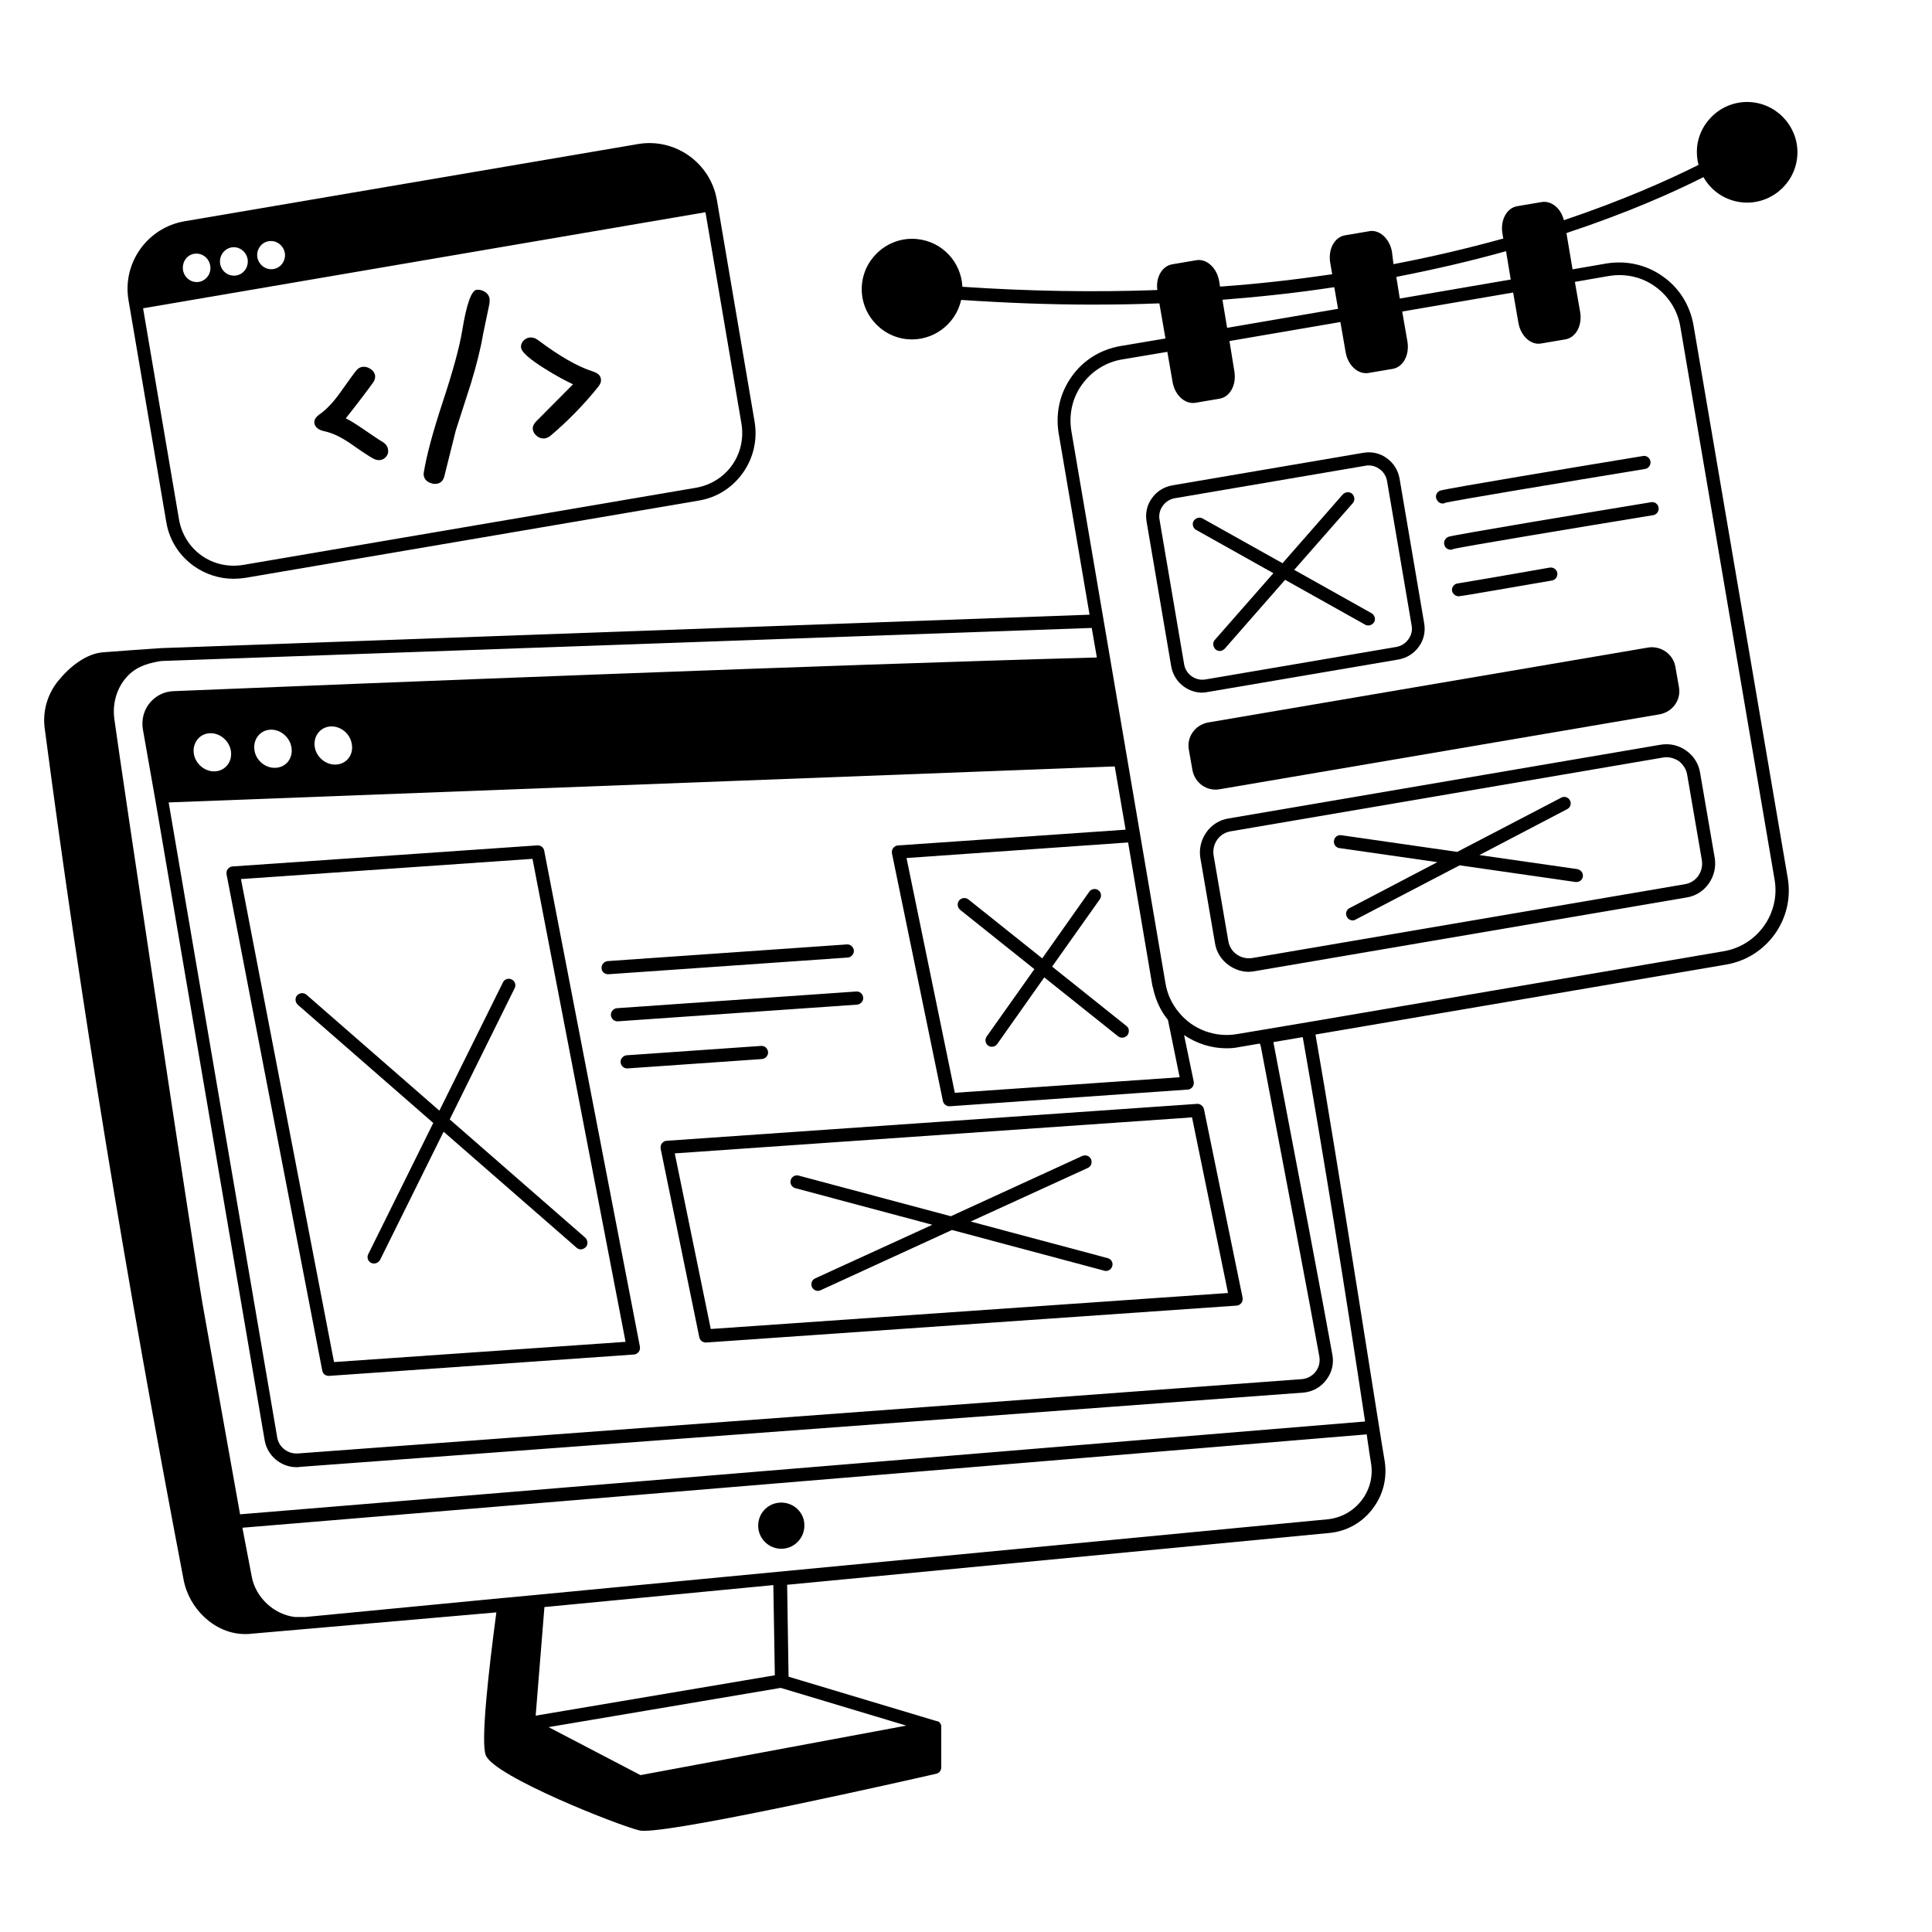 <?xml version="1.0" encoding="UTF-8"?>
<svg width="1200pt" height="1200pt" version="1.1" viewBox="0 0 1200 1200" xmlns="http://www.w3.org/2000/svg">
 <path d="m817.08 642.56 255.1-43.453c25.453-4.359 42.562-28.547 38.203-53.812l-58.547-343.45c-2.203-12.375-8.906-23.109-19.078-30.188-10.172-7.266-22.547-9.984-34.922-8.016l-21.094 3.656-3.797-22.547c0.188 0 0.375 0 0.562-0.188 37.266-12.375 65.438-24.891 84.562-34.547 4.734 8.531 13.453 14.531 23.812 15.656 17.109 1.828 32.531-10.734 34.359-27.797 1.828-17.109-10.734-32.531-27.797-34.359-17.109-1.828-32.531 10.734-34.359 27.797-0.375 3.797 0 7.641 0.891 11.109-18.891 9.469-46.922 21.984-83.625 34.359-1.828-7.453-7.828-12.375-14.016-11.25l-14.906 2.531c-6.562 1.078-10.547 8.531-9.281 16.734l0.562 3.469h-0.375c-21.797 6-44.719 11.438-67.828 15.797l-0.938-7.688c-1.453-8.203-7.828-14.016-14.203-12.75l-14.906 2.531c-6.562 1.078-10.547 8.531-9.281 16.734l1.266 7.453c-22.547 3.281-45.797 6-69.281 7.641h-0.375l-0.562-3.469c-1.453-8.203-7.828-14.016-14.203-12.891l-14.906 2.531c-6.375 1.078-10.359 8.203-9.281 15.984-39.469 1.453-80.016 0.75-121.08-2.016-0.75-15.281-12.375-27.984-27.984-29.625-17.109-1.828-32.531 10.734-34.359 27.797-1.828 17.109 10.734 32.531 27.797 34.359 15.984 1.641 30.375-9.094 33.797-24.375 27.281 1.828 54.188 2.906 80.906 2.906 14.016 0 27.984-0.188 41.625-0.75h0.562l3.797 21.797-28.172 4.734c-12.375 2.203-23.109 8.906-30.188 19.078-7.266 10.172-9.984 22.547-8.016 34.922l19.219 112.83-576.94 20.766c-1.266 0-35.109 2.531-35.109 2.531-11.109 0.562-21.656 9.281-28.547 17.812-7.078 8.719-9.984 19.828-8.203 30.75 22.172 168.37 49.453 335.81 86.016 527.11 3.281 18.562 19.641 34.172 38.203 34.172 1.266 0 2.531 0 3.797-0.188l152.34-13.266c-4.922 37.078-9.797 80.531-6.562 88.734 5.25 13.266 83.438 44.016 95.625 46.734 0.75 0.188 1.641 0.188 2.719 0.188 25.266 0 164.9-31.641 181.45-35.438 1.828-0.375 3.094-2.016 3.094-3.984v-25.828c0-0.188-0.188-0.562-0.188-0.75-0.188-0.188-0.188-0.562-0.375-0.75l-0.188-0.188c-0.188-0.188-0.188-0.375-0.375-0.375l-0.188-0.188c-0.188-0.188-0.375-0.375-0.562-0.375-0.188-0.188-0.375-0.188-0.75-0.188l-92.203-27.656-0.891-57.094 337.08-32.203c10.547-1.078 20.016-6.375 26.344-14.719 6.562-8.344 9.281-18.75 7.828-29.25-1.594-8.156-29.953-191.06-43.078-265.6zm118.36-486.56 2.906 17.625-68.906 11.812-2.156-13.453c23.25-4.547 46.172-9.797 68.156-15.984zm-176.16 30.188c23.438-1.828 46.922-4.359 69.469-7.828l2.344 13.453-68.906 11.812zm-87.281 52.734c6-8.344 14.906-14.016 24.891-15.656l28.172-4.734 3.281 18.891c1.453 8.203 7.828 13.828 14.203 12.75l14.906-2.531c6.562-1.078 10.547-8.531 9.281-16.734l-3.094-19.078 68.906-11.812 3.281 18.891c1.453 8.203 7.828 13.828 14.203 12.75l14.906-2.531c6.562-1.078 10.547-8.531 9.281-16.734l-3.281-18.891 68.906-11.812 3.281 18.891c1.453 8.203 7.828 14.016 14.203 12.75l14.906-2.531c6.562-1.078 10.547-8.531 9.281-16.734l-3.328-18.984 21.094-3.656c2.203-0.375 4.359-0.562 6.562-0.562 7.828 0 15.656 2.344 22.172 7.078 8.344 6 14.016 14.906 15.656 24.891l58.547 343.45c3.656 20.906-10.547 40.922-31.453 44.531l-259.08 44.203-43.266 7.266c-13.453 2.344-27.469-2.719-36.188-13.453-4.359-5.25-7.266-11.438-8.344-18.188l-15.797-92.719-42.656-250.26c-1.641-10.219 0.562-20.391 6.562-28.734zm111.09 410.9c15.797 82.922 30.75 161.26 36.375 192.74 0.562 3.281-0.188 6.75-2.203 9.281-2.016 2.719-5.109 4.359-8.344 4.734l-623.63 46.172c-6.188 0.562-12-3.656-13.078-9.797l-67.453-394.55 587.63-22.359 6.75 39.281-141.47 9.797c-1.078 0-2.203 0.75-2.906 1.641-0.75 0.891-0.891 2.203-0.75 3.281l31.641 153.79c0.375 1.828 2.016 3.281 3.984 3.281h0.375l147.79-10.359c1.078 0 2.203-0.75 2.906-1.641 0.75-0.891 0.891-2.203 0.75-3.281l-6-28.922c7.828 5.25 16.922 8.203 26.344 8.203 2.531 0 5.25-0.188 7.828-0.75l12.891-2.203zm-574.36-174.94c-6.375 0.375-12.375-4.734-13.266-11.109-0.891-6.562 3.469-12.188 9.797-12.562 6.375-0.375 12.375 4.547 13.266 11.109 1.125 6.562-3.281 12.234-9.797 12.562zm-37.453 2.016c-6.375 0.375-12.375-4.547-13.266-11.109s3.469-12.188 9.797-12.562c6.375-0.375 12.375 4.734 13.266 11.25 0.938 6.609-3.422 12.047-9.797 12.422zm-37.641 2.203c-6.375 0.375-12.375-4.734-13.266-11.109-0.891-6.562 3.469-12.188 9.797-12.562 6.375-0.375 12.375 4.734 13.266 11.109 0.938 6.562-3.422 12.188-9.797 12.562zm582.89 136.18c1.641 6.562 4.547 12.891 8.906 18.188l7.266 35.625-139.64 9.656-30-145.82 137.63-9.656 15.094 89.109c0.422 1.078 0.562 1.969 0.75 2.906zm-35.25-206.9c-161.11 4.359-453.98 15.984-573.47 20.906-5.812 0.188-11.25 2.906-14.906 7.453s-5.109 10.359-4.172 16.172l8.203 46.547 67.453 395.11c1.641 9.656 10.172 16.734 19.828 16.734 0.75 0 1.266 0 2.016-0.188l623.63-46.172c5.625-0.562 10.734-3.469 14.016-8.016 3.469-4.547 4.734-10.172 3.656-15.656-5.625-31.453-20.531-109.83-36.375-192.74l-0.188-1.266 18.188-3.094c12.891 73.453 26.203 155.63 38.719 238.74l-698.76 57.656c-0.891-4.547-23.109-129.66-23.25-130.36-6.562-38.531-50.719-332.9-54.891-363.98-1.078-8.531 1.078-17.438 6.562-24.375 5.625-7.078 12.891-9.656 21.469-11.109 0.375 0 0.891-0.188 1.266-0.188l577.82-20.531zm-283.45 694.18-57.094-29.812 144.19-24.375 78 23.438zm83.438-62.016-148.55 25.078 5.438-67.453 142.18-13.641zm364.36-108.52c-5.109 6.562-12.562 10.734-20.906 11.625l-494.72 47.25-17.438 1.641h-0.188l-122.72 11.812h-6.375c-13.078-1.453-24.562-12.188-26.906-25.078-2.016-10.172-3.797-20.203-5.812-30.375l698.34-57.984 0.375 2.719c0.75 5.25 0.75 5.25 0.891 5.812 0 0.562 0.188 1.828 1.453 9.656 1.266 8.156-0.891 16.359-6 22.922z"/>
 <path d="m485.26 933.28c-8.016 0-14.344 6.375-14.344 14.344 0 8.016 6.562 14.344 14.344 14.344 8.016 0 14.344-6.562 14.344-14.344 0.234-7.828-6.328-14.344-14.344-14.344z"/>
 <path d="m338.02 528.37c-0.375-2.016-2.203-3.469-4.359-3.281l-189.28 13.078c-1.078 0-2.203 0.75-2.906 1.641-0.75 0.891-0.891 2.203-0.75 3.281l59.438 308.21c0.375 2.016 2.016 3.281 3.984 3.281h0.375l189.28-13.266c1.078 0 2.203-0.75 2.906-1.641 0.75-0.891 0.891-2.203 0.75-3.281zm-130.55 317.63-57.797-300 181.08-12.562 57.797 300z"/>
 <path d="m319.64 613.82c1.078-2.016 0.188-4.547-1.828-5.438-2.016-1.078-4.547-0.188-5.438 1.828l-39.469 79.641-82.547-72c-1.641-1.453-4.172-1.266-5.812 0.375-1.453 1.641-1.266 4.172 0.375 5.812l84.188 73.453-40.359 81.469c-1.078 2.016-0.188 4.547 1.828 5.438 0.562 0.375 1.266 0.375 1.828 0.375 1.453 0 2.906-0.891 3.656-2.203l39.469-79.641 82.547 72c0.75 0.75 1.828 1.078 2.719 1.078 1.078 0 2.203-0.562 3.094-1.453 1.453-1.641 1.266-4.172-0.375-5.812l-84.188-73.453z"/>
 <path d="m377.63 605.11h0.375l148.55-10.359c2.203-0.188 3.984-2.203 3.797-4.359-0.188-2.203-2.203-3.984-4.359-3.797l-148.55 10.359c-2.203 0.188-3.984 2.203-3.797 4.359 0 2.156 1.828 3.797 3.984 3.797z"/>
 <path d="m379.45 630.56c0.188 2.203 2.016 3.797 3.984 3.797h0.375l148.55-10.359c2.203-0.188 3.984-2.203 3.797-4.359-0.188-2.203-2.016-3.984-4.359-3.797l-148.55 10.359c-2.156 0.141-3.984 2.156-3.797 4.359z"/>
 <path d="m389.26 655.45c-2.203 0.188-3.984 2.203-3.797 4.359 0.188 2.203 2.016 3.797 3.984 3.797h0.375l83.438-5.812c2.203-0.188 3.984-2.203 3.797-4.359-0.188-2.203-2.016-3.984-4.359-3.797z"/>
 <path d="m743.44 685.64-329.44 22.922c-1.078 0-2.203 0.75-2.906 1.641-0.75 0.891-0.891 2.203-0.75 3.281l24 117.09c0.375 1.828 2.016 3.281 3.984 3.281h0.375l329.44-22.922c1.078 0 2.203-0.75 2.906-1.641 0.75-0.891 0.891-2.203 0.75-3.281l-24-117.09c-0.516-2.016-2.344-3.469-4.359-3.281zm-301.97 139.82-22.359-109.08 321.28-22.359 22.359 109.08z"/>
 <path d="m687.98 781.45-85.078-22.734 72.75-33.281c2.016-0.891 2.906-3.281 2.016-5.438-0.891-2.016-3.281-2.906-5.438-2.016l-81.656 37.453-94.547-25.266c-2.203-0.562-4.359 0.75-4.922 2.906-0.562 2.203 0.75 4.359 2.906 4.922l85.078 22.734-72.75 33.281c-2.016 0.891-2.906 3.281-2.016 5.438 0.75 1.453 2.203 2.344 3.656 2.344 0.562 0 1.078-0.188 1.641-0.375l81.656-37.453 94.547 25.266c0.375 0.188 0.75 0.188 1.078 0.188 1.828 0 3.469-1.266 3.984-3.094 0.562-2.156-0.703-4.312-2.906-4.875z"/>
 <path d="m699.66 637.26-46.172-36.891 29.625-41.812c1.266-1.828 0.891-4.359-0.891-5.625-1.828-1.266-4.359-0.891-5.625 0.891l-29.25 41.438-45.797-36.562c-1.828-1.453-4.359-1.078-5.812 0.562-1.453 1.828-1.078 4.359 0.562 5.812l46.172 36.891-29.625 41.812c-1.266 1.828-0.891 4.359 0.891 5.625 0.75 0.562 1.453 0.75 2.344 0.75 1.266 0 2.531-0.562 3.281-1.641l29.25-41.438 45.797 36.562c0.75 0.562 1.641 0.891 2.531 0.891 1.266 0 2.344-0.562 3.281-1.453 1.406-1.969 1.219-4.547-0.562-5.812z"/>
 <path d="m727.45 413.81c0.891 5.109 3.656 9.656 8.016 12.75 3.281 2.344 7.266 3.656 11.25 3.656 1.078 0 2.203-0.188 3.281-0.375l118.55-20.203c5.109-0.891 9.656-3.656 12.75-8.016 3.094-4.172 4.172-9.469 3.281-14.531l-15.281-89.812c-0.891-5.109-3.656-9.656-8.016-12.75-4.172-3.094-9.469-4.172-14.531-3.281l-118.55 20.203c-5.109 0.891-9.656 3.656-12.75 8.016-3.094 4.172-4.172 9.469-3.281 14.531zm-5.25-99.609c1.828-2.531 4.359-4.172 7.453-4.734l118.55-20.203c0.75-0.188 1.266-0.188 2.016-0.188 2.344 0 4.547 0.75 6.562 2.203 2.531 1.828 4.172 4.359 4.734 7.453l15.281 89.812c0.562 3.094-0.188 6-2.016 8.531s-4.359 4.172-7.453 4.734l-118.55 20.203c-6.188 1.078-12.188-3.094-13.266-9.281l-15.281-89.812c-0.609-3.094 0.141-6.188 1.969-8.719z"/>
 <path d="m742.92 329.11 48 26.906-36.375 41.438c-1.453 1.641-1.266 4.172 0.375 5.812 0.75 0.75 1.828 1.078 2.719 1.078 1.078 0 2.203-0.562 3.094-1.453l37.453-42.75 49.641 27.797c0.562 0.375 1.266 0.562 2.016 0.562 1.453 0 2.719-0.75 3.656-2.016 1.078-2.016 0.375-4.359-1.641-5.625l-48-26.906 36.375-41.438c1.453-1.641 1.266-4.172-0.375-5.812-1.641-1.453-4.172-1.266-5.812 0.375l-37.453 42.75-49.641-27.797c-2.016-1.078-4.359-0.375-5.625 1.641-0.984 1.781-0.422 4.312 1.594 5.438z"/>
 <path d="m896.02 312.74c0.562 0 0.891 0 1.453-0.375 4.172-1.266 76.734-13.266 124.36-21.094 2.203-0.375 3.656-2.531 3.281-4.734-0.375-2.203-2.531-3.797-4.734-3.281-36.562 6-122.21 20.203-125.81 21.469-2.203 0.75-3.281 3.281-2.344 5.25 0.703 1.641 2.156 2.766 3.797 2.766z"/>
 <path d="m897.28 338.9c0.562 1.641 2.203 2.531 3.797 2.531 0.562 0 0.891 0 1.453-0.375 4.172-1.266 76.734-13.266 124.36-21.094 2.203-0.375 3.656-2.531 3.281-4.734s-2.531-3.797-4.734-3.281c-36.562 6-122.21 20.203-125.81 21.469-2.156 0.938-3.281 3.328-2.344 5.484z"/>
 <path d="m906 370.36c1.641 0 32.531-5.438 57.984-9.797 2.203-0.375 3.656-2.531 3.281-4.734s-2.531-3.656-4.734-3.281c-21.469 3.797-54.375 9.469-56.906 9.797-2.203 0.188-3.797 2.016-3.797 4.172 0.188 2.016 1.969 3.844 4.172 3.844z"/>
 <path d="m1023.7 402.19-273.28 46.547c-8.016 1.453-13.453 8.906-12 16.922l2.203 12.562c1.453 8.016 8.906 13.453 16.922 12l273.28-46.547c8.016-1.453 13.453-8.906 12-16.922l-2.203-12.562c-1.312-7.828-8.953-13.266-16.922-12z"/>
 <path d="m1031.4 462.56-268.36 45.797c-5.625 0.891-10.547 3.984-13.828 8.719s-4.547 10.359-3.656 15.797l9.094 52.922c0.891 5.625 3.984 10.547 8.719 13.828 3.656 2.531 7.828 3.984 12.188 3.984 1.266 0 2.344-0.188 3.656-0.375l268.36-45.797c5.625-0.891 10.547-3.984 13.828-8.719s4.547-10.359 3.656-15.797l-9.094-52.922c-0.891-5.625-3.984-10.547-8.719-13.828-4.547-3.281-10.172-4.547-15.844-3.609zm16.547 18.703 9.094 52.922c0.562 3.469-0.188 6.891-2.203 9.797s-5.109 4.734-8.531 5.25l-268.36 45.797c-3.469 0.562-6.891-0.188-9.797-2.203s-4.734-5.109-5.25-8.531l-9.094-52.922c-0.562-3.469 0.188-6.891 2.203-9.797s5.109-4.734 8.531-5.25l268.36-45.797c0.75-0.188 1.453-0.188 2.203-0.188 2.719 0 5.25 0.891 7.641 2.344 2.672 2.203 4.688 5.109 5.203 8.578z"/>
 <path d="m979.64 539.81-60.75-8.719 54.562-28.547c2.016-1.078 2.719-3.469 1.641-5.438-1.078-2.016-3.469-2.719-5.438-1.641l-64.547 33.656-72-10.359c-2.203-0.375-4.359 1.266-4.547 3.469-0.375 2.203 1.266 4.359 3.469 4.547l60.75 8.719-54.562 28.547c-2.016 1.078-2.719 3.469-1.641 5.438 0.75 1.453 2.203 2.203 3.656 2.203 0.75 0 1.266-0.188 1.828-0.562l64.547-33.656 72 10.359h0.562c2.016 0 3.797-1.453 3.984-3.469 0.281-2.156-1.359-4.172-3.516-4.547z"/>
 <path d="m103.27 324.19c1.828 11.25 8.016 20.906 17.25 27.469 7.266 5.109 15.797 7.828 24.562 7.828 2.344 0 4.734-0.188 7.266-0.562l281.63-48c11.25-1.828 20.906-8.016 27.469-17.25 6.562-9.281 9.094-20.531 7.266-31.641l-23.438-137.81c-3.984-23.109-26.016-38.719-49.078-34.734l-281.63 47.953c-23.109 3.984-38.719 26.016-34.734 49.078zm66.562-157.08c-4.734 0.75-9.094-2.531-9.984-7.266-0.75-4.734 2.344-9.281 7.078-10.031s9.094 2.531 9.984 7.266c0.75 4.734-2.344 9.281-7.078 10.031zm-23.109 3.984c-4.734 0.75-9.094-2.344-9.984-7.266-0.75-4.734 2.344-9.281 7.078-10.172 4.734-0.75 9.094 2.531 9.984 7.266 0.75 4.875-2.344 9.422-7.078 10.172zm-23.062 3.984c-4.734 0.75-9.094-2.344-9.984-7.266-0.75-4.922 2.344-9.469 6.891-10.172 4.734-0.75 9.094 2.344 9.984 7.266 0.891 4.734-2.203 9.281-6.891 10.172zm336.89 88.172c1.453 9.094-0.562 18.188-5.812 25.641s-13.266 12.375-22.172 14.016l-281.68 48c-9.094 1.453-18.188-0.562-25.641-5.812-7.453-5.25-12.375-13.266-14.016-22.172l-22.359-131.44 349.31-59.672z"/>
 <path d="m237.47 274.36c-2.016-1.078-5.625-3.656-11.25-7.453-4.734-3.281-8.531-5.625-11.438-7.078 7.641-9.656 13.266-17.109 16.922-22.172 1.078-1.453 1.453-3.094 1.266-4.547-0.375-1.641-1.266-2.906-2.906-3.984s-3.094-1.453-4.922-1.266c-1.453 0.188-2.719 0.891-3.797 2.203-1.078 1.266-4.547 6-10.359 14.203-4.172 5.812-8.203 9.984-12 12.75-2.906 1.828-4.172 3.984-3.656 6.188 0.562 2.344 2.719 3.984 6.562 4.734 4.734 1.078 9.797 3.469 15.656 7.453 7.453 5.25 12.188 8.344 14.344 9.469 1.453 0.75 2.906 1.078 4.172 0.891 1.641-0.188 3.094-1.078 3.984-2.344 1.078-1.453 1.266-2.906 0.891-4.547-0.375-1.969-1.5-3.234-3.469-4.5z"/>
 <path d="m300.89 181.08c-1.641-0.891-3.281-1.266-4.922-1.078-3.094 0.375-6.188 8.719-8.906 25.453-1.641 9.984-5.625 24.75-12 44.016s-10.172 33.797-11.812 43.828c-0.188 0.891-0.188 1.641 0 2.344 0.375 1.641 1.266 2.906 2.906 3.797s3.281 1.266 4.922 1.078c2.531-0.375 4.172-1.828 4.922-4.734l7.078-28.359 9.469-29.438c3.469-11.438 6-21.469 7.453-30.188l3.984-19.078c0.188-1.453 0.188-2.719 0-3.797-0.516-1.641-1.453-2.906-3.094-3.844z"/>
 <path d="m368.21 230.72c-9.656-3.094-20.906-9.656-33.984-19.453-1.641-1.266-3.469-1.828-5.25-1.641-1.641 0.188-3.094 1.078-4.172 2.344-1.078 1.453-1.453 2.906-1.078 4.359 0.562 2.531 5.25 6.75 14.203 12.375 7.266 4.547 13.266 7.828 18 9.984l-23.109 23.25c-1.453 1.641-2.203 3.281-1.828 5.109 0.375 1.641 1.266 2.906 2.719 3.984s3.094 1.453 4.734 1.266c1.078-0.188 2.344-0.75 3.469-1.641 10.734-9.094 20.531-19.078 29.625-30.375 1.453-1.828 2.016-3.469 1.641-5.109-0.281-2.062-2.062-3.516-4.969-4.453z"/>
</svg>
